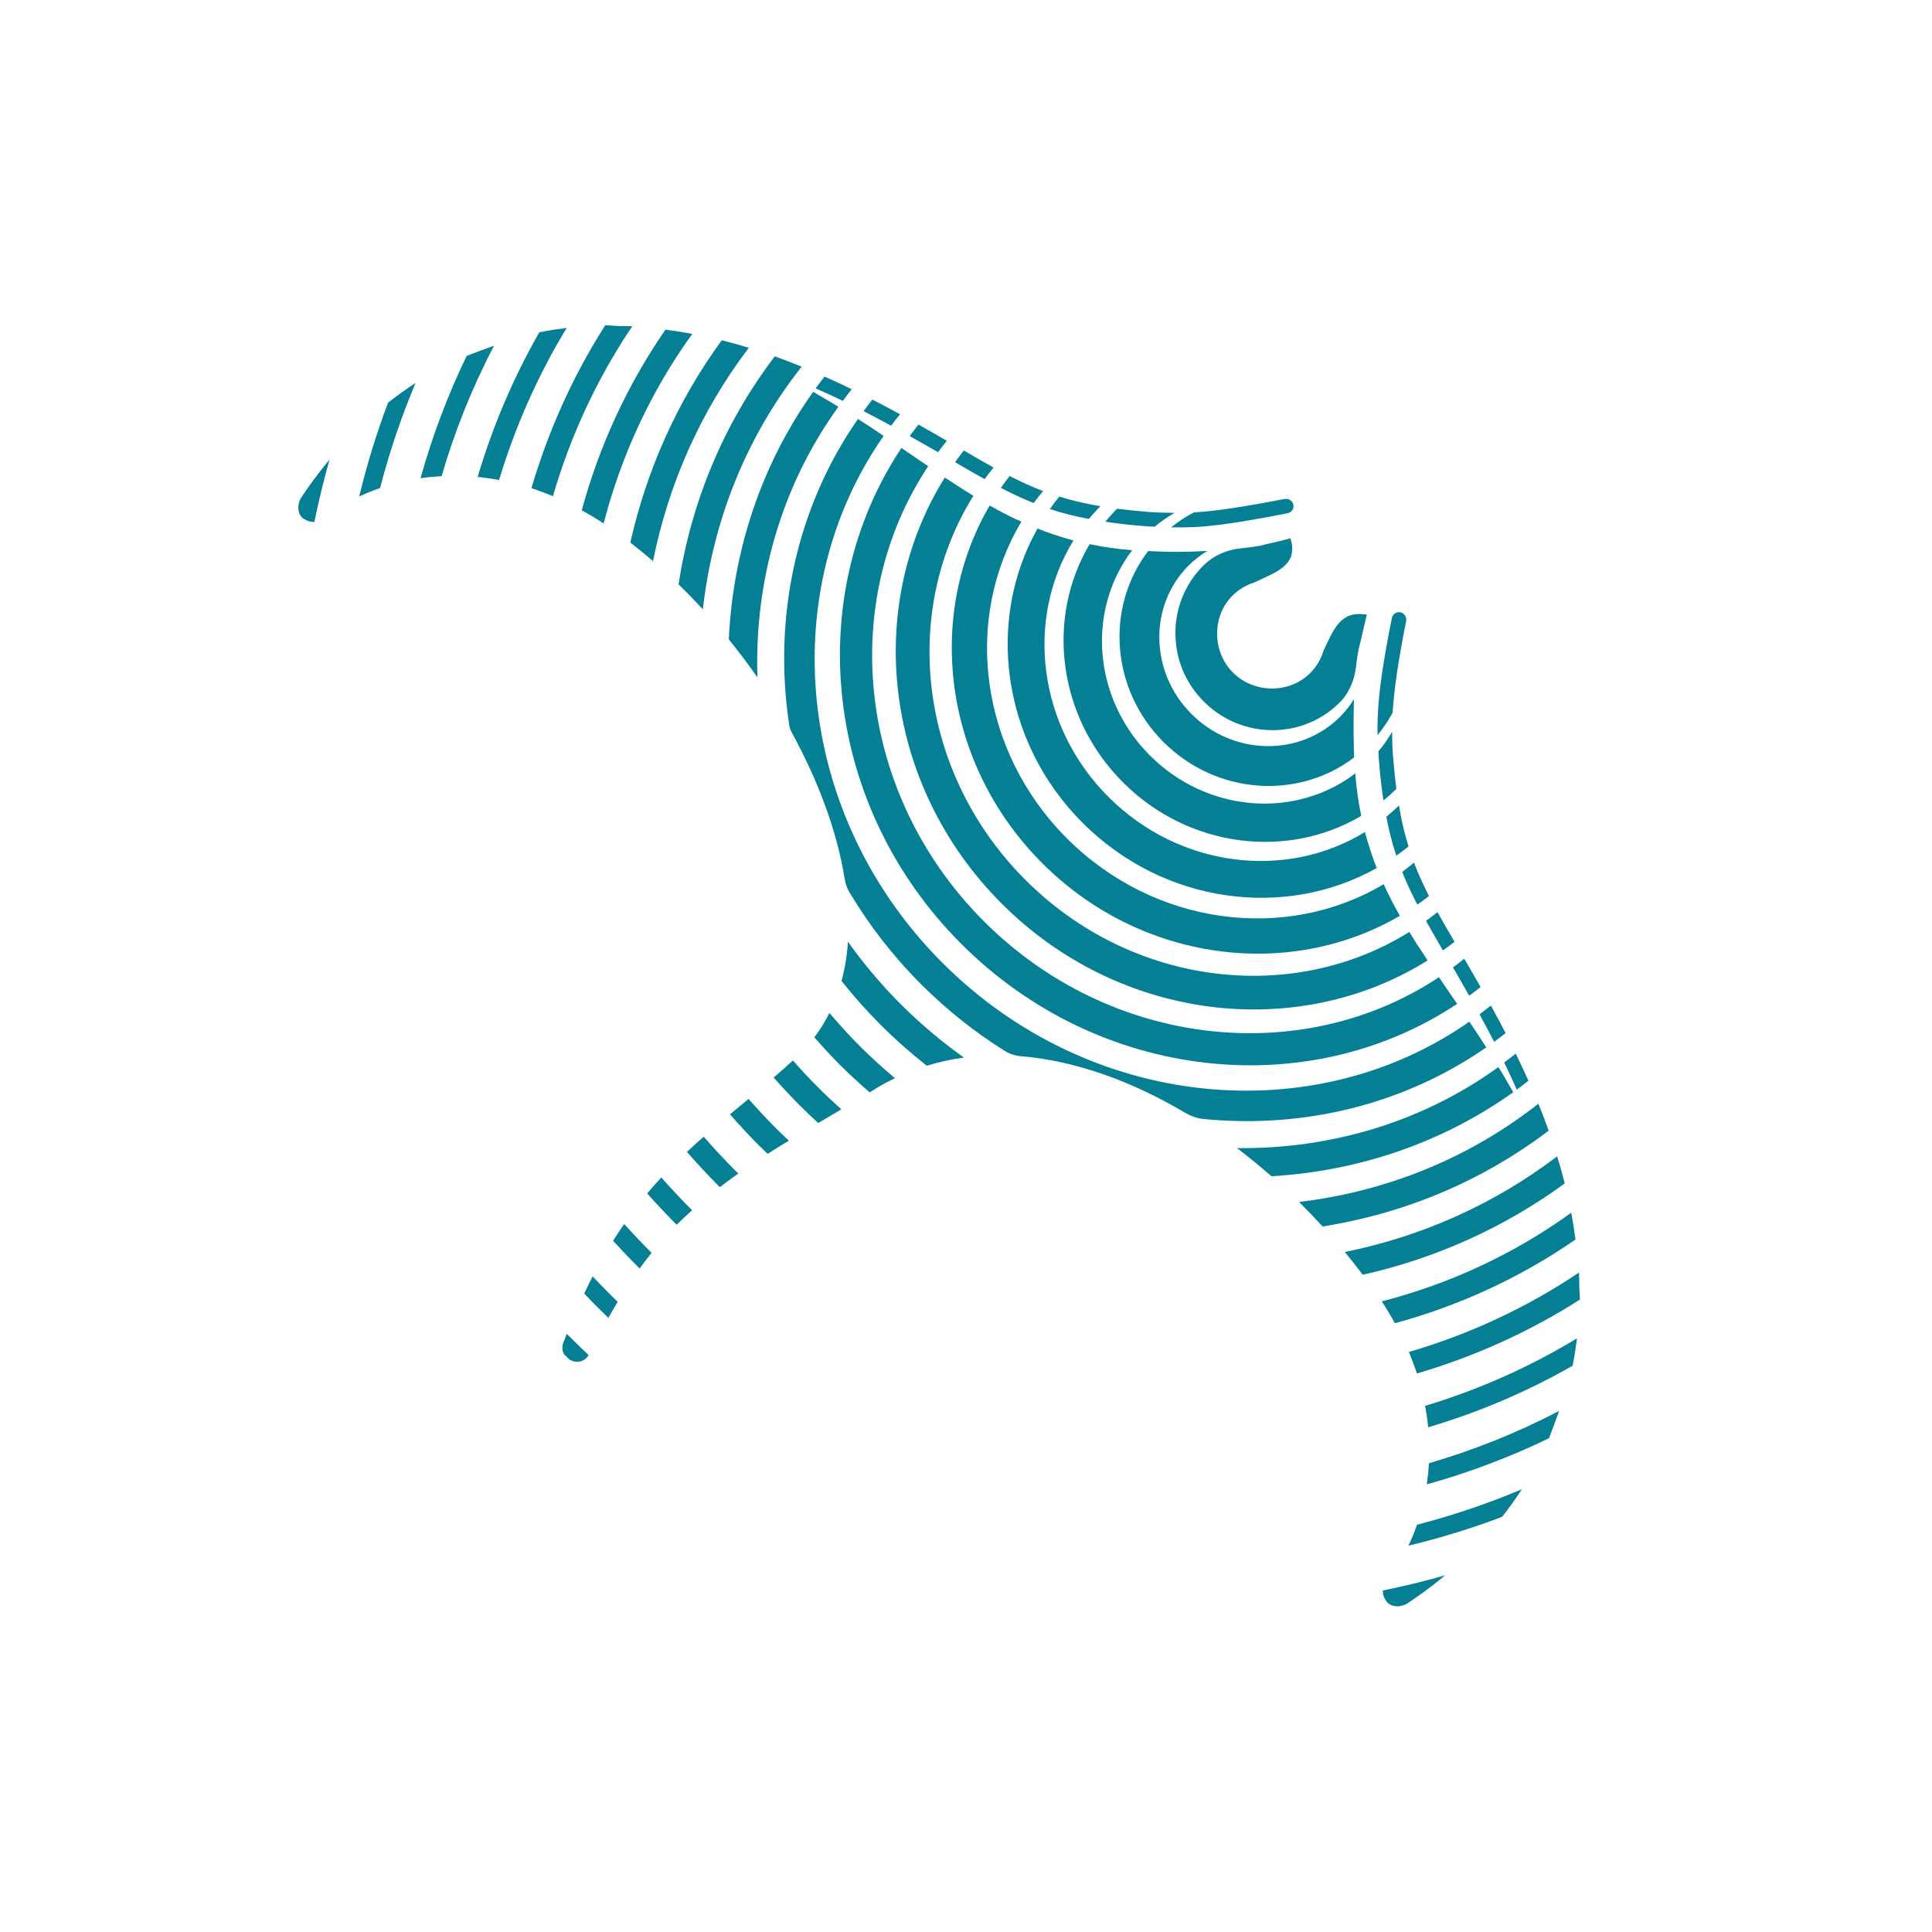<svg width="71" height="71" viewBox="0 0 71 71" fill="none" xmlns="http://www.w3.org/2000/svg">
<g clip-path="url(#clip0_827_28049)">
<path d="M51.153 22.706C50.851 24.197 50.68 25.335 50.64 26.173C50.623 26.451 50.618 26.733 50.625 27.018C50.84 26.754 51.024 26.476 51.179 26.186C51.225 25.38 51.386 24.278 51.675 22.822C51.705 22.68 51.611 22.535 51.469 22.503C51.326 22.472 51.183 22.564 51.153 22.706Z" fill="#047F94"/>
<path d="M49.753 27.413C49.745 27.169 49.743 26.932 49.742 26.708C49.744 26.333 49.748 26.004 49.757 25.695C49.614 25.925 49.443 26.144 49.244 26.343C47.767 27.819 45.319 27.773 43.786 26.239C42.252 24.705 42.205 22.257 43.682 20.781C43.892 20.571 44.123 20.396 44.368 20.247C44.002 20.266 43.642 20.279 43.327 20.281C43.103 20.279 42.866 20.278 42.623 20.269C42.483 20.266 42.338 20.259 42.194 20.252C40.62 22.311 40.815 25.327 42.757 27.268C44.698 29.21 47.705 29.405 49.765 27.835C49.757 27.691 49.754 27.546 49.751 27.41L49.753 27.413Z" fill="#047F94"/>
<path d="M47.26 19.827C47.322 19.842 47.385 19.858 47.45 19.876L47.425 19.783C47.425 19.783 47.359 19.802 47.26 19.827Z" fill="#047F94"/>
<path d="M50.153 22.578L50.144 22.578C49.23 22.46 48.998 23.174 48.639 23.91C48.548 24.214 48.386 24.497 48.149 24.735C47.393 25.49 46.107 25.492 45.331 24.737C44.554 23.982 44.513 22.669 45.294 21.888C45.525 21.657 45.798 21.497 46.092 21.407C46.865 21.033 47.667 20.803 47.454 19.884L47.45 19.88C47.377 19.862 47.346 19.806 47.26 19.827C47.096 19.869 46.83 19.936 46.662 19.969C46.556 19.988 46.434 20.024 46.327 20.053C46.111 20.091 45.855 20.125 45.58 20.154C45.087 20.204 44.618 20.408 44.261 20.748C44.004 20.992 43.779 21.286 43.597 21.633C42.975 22.814 43.08 24.293 43.889 25.376C45.215 27.156 47.739 27.308 49.229 25.819C49.231 25.817 49.233 25.815 49.235 25.813C49.588 25.459 49.781 24.976 49.836 24.479C49.848 24.354 49.867 24.231 49.885 24.108C49.898 24.035 49.914 23.928 49.939 23.816C49.975 23.667 50.019 23.511 50.048 23.369C50.086 23.192 50.149 22.93 50.188 22.76C50.212 22.672 50.23 22.588 50.23 22.588L50.153 22.574L50.153 22.578Z" fill="#047F94"/>
<path d="M43.853 19.373C44.892 19.324 46.297 19.06 47.321 18.86C47.463 18.831 47.561 18.694 47.53 18.551C47.512 18.448 47.436 18.372 47.341 18.345C47.324 18.341 47.307 18.341 47.289 18.336C47.266 18.334 47.242 18.331 47.216 18.336C46.226 18.523 44.871 18.776 43.873 18.832C43.581 18.985 43.3 19.167 43.039 19.38C43.313 19.384 43.584 19.382 43.851 19.371L43.853 19.373Z" fill="#047F94"/>
<path d="M50.67 27.886C50.713 28.451 50.772 28.951 50.842 29.415C51.005 29.283 51.163 29.142 51.316 28.99C51.27 28.64 51.231 28.267 51.198 27.858C51.17 27.534 51.161 27.209 51.161 26.892C51.014 27.143 50.848 27.384 50.656 27.611C50.663 27.703 50.663 27.794 50.67 27.886Z" fill="#047F94"/>
<path d="M49.807 28.421C47.606 30.102 44.364 29.869 42.262 27.767C40.16 25.665 39.926 22.419 41.609 20.22C41.07 20.177 40.551 20.107 40.044 19.998C38.433 22.706 38.858 26.341 41.271 28.753C43.683 31.166 47.316 31.589 50.024 29.983C49.92 29.476 49.845 28.956 49.805 28.419L49.807 28.421Z" fill="#047F94"/>
<path d="M42.139 19.342C42.236 19.349 42.336 19.35 42.435 19.355C42.666 19.162 42.911 18.996 43.164 18.847C42.836 18.845 42.507 18.836 42.179 18.812C41.774 18.779 41.401 18.74 41.051 18.695C40.899 18.847 40.756 19.007 40.621 19.172C41.081 19.242 41.579 19.299 42.139 19.342Z" fill="#047F94"/>
<path d="M40.015 19.071C40.15 18.91 40.288 18.754 40.438 18.604C39.88 18.508 39.388 18.392 38.928 18.249C38.806 18.397 38.691 18.552 38.582 18.708C39.02 18.851 39.493 18.973 40.015 19.071Z" fill="#047F94"/>
<path d="M50.389 31.336C50.305 31.086 50.228 30.833 50.16 30.576C47.28 32.349 43.347 31.9 40.736 29.288C38.124 26.677 37.675 22.739 39.45 19.862C39.2 19.796 38.949 19.721 38.701 19.635C38.509 19.572 38.316 19.499 38.129 19.422C36.232 22.79 36.8 27.254 39.785 30.239C42.77 33.224 47.225 33.792 50.593 31.9C50.521 31.712 50.45 31.526 50.389 31.336Z" fill="#047F94"/>
<path d="M51.312 31.446C51.464 31.337 51.614 31.226 51.762 31.108C51.621 30.651 51.502 30.159 51.41 29.6C51.262 29.748 51.105 29.887 50.947 30.015C51.047 30.539 51.169 31.007 51.312 31.446Z" fill="#047F94"/>
<path d="M37.987 18.488C38.098 18.338 38.213 18.193 38.333 18.047C37.914 17.889 37.514 17.703 37.103 17.494C36.99 17.637 36.883 17.783 36.783 17.931C37.185 18.14 37.579 18.324 37.985 18.486L37.987 18.488Z" fill="#047F94"/>
<path d="M52.086 33.244C52.229 33.143 52.373 33.039 52.514 32.928C52.307 32.519 52.121 32.119 51.963 31.7C51.822 31.82 51.678 31.933 51.53 32.042C51.692 32.448 51.876 32.841 52.086 33.244Z" fill="#047F94"/>
<path d="M50.947 32.708C50.912 32.635 50.883 32.563 50.851 32.492C47.278 34.624 42.439 34.04 39.211 30.812C35.983 27.584 35.399 22.741 37.536 19.169C37.467 19.138 37.4 19.109 37.331 19.079C37.017 18.932 36.702 18.766 36.37 18.577C33.998 22.637 34.666 28.086 38.302 31.722C41.937 35.357 47.386 36.026 51.445 33.655C51.259 33.328 51.096 33.015 50.947 32.708Z" fill="#047F94"/>
<path d="M36.183 17.61C36.29 17.464 36.398 17.321 36.512 17.181C36.168 16.992 35.809 16.782 35.419 16.556C35.308 16.697 35.202 16.839 35.099 16.985C35.484 17.211 35.841 17.418 36.185 17.608L36.183 17.61Z" fill="#047F94"/>
<path d="M52.448 35.276L52.361 35.137C52.252 34.968 52.141 34.806 52.032 34.637C51.948 34.505 51.869 34.375 51.793 34.248C47.502 36.925 41.603 36.256 37.683 32.336C33.763 28.416 33.094 22.512 35.771 18.221C35.648 18.145 35.526 18.071 35.397 17.988C35.228 17.88 35.059 17.775 34.897 17.66L34.758 17.573C34.758 17.573 34.734 17.557 34.721 17.549C31.742 22.316 32.469 28.864 36.81 33.205C41.15 37.545 47.696 38.275 52.462 35.297C52.455 35.291 52.451 35.282 52.446 35.273L52.448 35.276Z" fill="#047F94"/>
<path d="M53.029 34.926C53.172 34.826 53.314 34.719 53.453 34.61C53.226 34.221 53.017 33.862 52.827 33.518C52.69 33.629 52.549 33.736 52.405 33.84C52.595 34.18 52.802 34.541 53.027 34.928L53.029 34.926Z" fill="#047F94"/>
<path d="M53.281 36.501C53.146 36.302 53.011 36.107 52.881 35.912C47.866 39.239 40.816 38.515 36.16 33.859C31.505 29.204 30.779 22.148 34.11 17.133C33.922 17.005 33.731 16.874 33.537 16.743C33.4 16.65 33.264 16.556 33.127 16.463C29.487 21.934 30.261 29.62 35.328 34.688C40.395 39.755 48.077 40.529 53.549 36.892C53.459 36.76 53.366 36.628 53.279 36.498L53.281 36.501Z" fill="#047F94"/>
<path d="M53.992 36.592C54.133 36.489 54.27 36.382 54.41 36.273C54.213 35.923 54.013 35.577 53.81 35.233C53.675 35.342 53.536 35.447 53.396 35.551C53.595 35.895 53.795 36.241 53.992 36.592Z" fill="#047F94"/>
<path d="M34.473 16.618C34.58 16.477 34.685 16.337 34.796 16.2C34.45 16 34.104 15.799 33.753 15.603C33.644 15.742 33.533 15.884 33.431 16.025C33.781 16.221 34.129 16.42 34.473 16.618Z" fill="#047F94"/>
<path d="M32.747 15.646C32.854 15.504 32.961 15.363 33.074 15.223C32.737 15.04 32.4 14.861 32.06 14.684C31.949 14.826 31.84 14.965 31.735 15.109C32.077 15.284 32.414 15.462 32.747 15.646Z" fill="#047F94"/>
<path d="M54.909 38.287C55.051 38.185 55.19 38.076 55.329 37.967C55.155 37.625 54.974 37.286 54.79 36.953C54.653 37.064 54.514 37.168 54.372 37.275C54.553 37.61 54.734 37.946 54.909 38.287Z" fill="#047F94"/>
<path d="M53.995 37.548C48.259 41.558 40.036 40.787 34.635 35.385C29.234 29.984 28.46 21.755 32.474 16.019C32.169 15.812 31.855 15.605 31.53 15.396C29.245 18.679 28.409 22.713 29.002 26.641C29.018 26.742 29.051 26.839 29.101 26.928C30.08 28.716 30.765 30.565 31.044 32.308C31.071 32.476 31.126 32.638 31.213 32.785C31.932 33.988 32.808 35.13 33.85 36.171C34.8 37.121 35.835 37.938 36.923 38.62C37.11 38.737 37.321 38.799 37.539 38.816C39.52 38.986 41.574 39.722 43.547 40.89C43.757 41.014 43.992 41.1 44.233 41.123C47.886 41.48 51.575 40.606 54.62 38.49C54.411 38.165 54.204 37.851 53.997 37.546L53.995 37.548Z" fill="#047F94"/>
<path d="M30.925 36.05C31.368 36.604 31.844 37.144 32.358 37.658C32.9 38.2 33.468 38.7 34.057 39.165C34.502 39.028 34.958 38.927 35.423 38.866C34.614 38.287 33.838 37.64 33.109 36.911C32.38 36.182 31.737 35.415 31.163 34.61C31.128 35.109 31.049 35.592 30.927 36.052L30.925 36.05Z" fill="#047F94"/>
<path d="M46.729 43.226C49.895 43.04 52.979 42.016 55.612 40.138C55.481 39.913 55.349 39.682 55.205 39.44C55.157 39.362 55.111 39.29 55.065 39.215C52.25 41.249 48.876 42.232 45.459 42.192C45.89 42.52 46.312 42.865 46.729 43.23L46.729 43.226Z" fill="#047F94"/>
<path d="M30.972 14.731C31.079 14.589 31.186 14.444 31.299 14.304C30.971 14.143 30.64 13.988 30.303 13.839C30.19 13.982 30.081 14.126 29.974 14.272C30.311 14.42 30.644 14.573 30.972 14.731Z" fill="#047F94"/>
<path d="M30.595 14.817C30.347 14.671 30.111 14.533 29.884 14.4C27.963 17.093 26.935 20.256 26.783 23.497C27.152 23.952 27.502 24.418 27.835 24.896C27.72 21.362 28.707 17.859 30.81 14.95C30.736 14.906 30.669 14.86 30.595 14.817Z" fill="#047F94"/>
<path d="M55.743 40.042C55.887 39.938 56.028 39.827 56.169 39.715C56.019 39.38 55.863 39.05 55.702 38.721C55.565 38.832 55.421 38.937 55.279 39.044C55.439 39.374 55.592 39.707 55.739 40.042L55.743 40.042Z" fill="#047F94"/>
<path d="M56.058 40.921C53.584 42.736 50.717 43.815 47.74 44.172C48.033 44.465 48.321 44.762 48.605 45.072C51.589 44.601 54.442 43.427 56.913 41.55C56.795 41.217 56.667 40.889 56.534 40.562C56.39 40.676 56.247 40.785 56.101 40.891C56.088 40.904 56.073 40.915 56.06 40.923L56.058 40.921Z" fill="#047F94"/>
<path d="M25.83 22.394C26.169 19.374 27.257 16.459 29.097 13.951C29.108 13.94 29.116 13.928 29.127 13.913C29.235 13.765 29.344 13.621 29.46 13.475C29.134 13.342 28.805 13.214 28.473 13.096C26.578 15.584 25.402 18.466 24.936 21.475C25.241 21.772 25.539 22.078 25.83 22.394Z" fill="#047F94"/>
<path d="M32.888 39.622C32.442 39.249 32.006 38.851 31.585 38.431C31.197 38.042 30.832 37.639 30.48 37.227C30.323 37.541 30.142 37.839 29.926 38.12C30.23 38.467 30.543 38.809 30.875 39.141C31.226 39.492 31.59 39.822 31.959 40.144C32.062 40.08 32.163 40.018 32.266 39.954C32.469 39.833 32.678 39.724 32.888 39.622Z" fill="#047F94"/>
<path d="M28.433 39.601C28.741 39.947 29.058 40.29 29.39 40.622C29.613 40.845 29.838 41.058 30.068 41.271C30.352 41.105 30.635 40.938 30.918 40.768C30.625 40.505 30.337 40.234 30.057 39.954C29.738 39.635 29.434 39.306 29.139 38.972C28.901 39.188 28.666 39.398 28.433 39.601Z" fill="#047F94"/>
<path d="M23.998 20.619C24.563 17.807 25.734 15.126 27.519 12.781C27.191 12.68 26.861 12.589 26.524 12.505C24.88 14.756 23.762 17.289 23.164 19.939C23.445 20.157 23.723 20.383 23.996 20.617L23.998 20.619Z" fill="#047F94"/>
<path d="M50.08 46.847C52.729 46.251 55.257 45.132 57.504 43.489C57.417 43.154 57.327 42.824 57.225 42.495C54.889 44.272 52.221 45.443 49.42 46.011C49.646 46.283 49.865 46.563 50.08 46.847Z" fill="#047F94"/>
<path d="M22.183 19.237C22.826 16.759 23.907 14.394 25.441 12.27C25.115 12.209 24.788 12.159 24.453 12.116C23.043 14.16 22.018 16.405 21.379 18.753C21.645 18.899 21.913 19.06 22.183 19.237Z" fill="#047F94"/>
<path d="M26.824 40.949C27.171 41.344 27.527 41.73 27.904 42.107C28.004 42.207 28.11 42.3 28.212 42.402C28.47 42.236 28.73 42.076 28.991 41.918C28.837 41.773 28.683 41.632 28.534 41.482C28.178 41.127 27.839 40.758 27.509 40.385C27.278 40.577 27.051 40.766 26.824 40.953L26.824 40.949Z" fill="#047F94"/>
<path d="M51.261 48.628C53.608 47.991 55.854 46.963 57.898 45.553C57.855 45.223 57.803 44.893 57.742 44.567C55.618 46.102 53.255 47.185 50.78 47.825C50.956 48.096 51.117 48.364 51.261 48.628Z" fill="#047F94"/>
<path d="M52.07 50.475C54.17 49.858 56.187 48.956 58.062 47.758C58.055 47.618 58.05 47.472 58.038 47.323C58.041 47.138 58.033 46.95 58.028 46.765C56.087 48.068 53.977 49.041 51.776 49.685C51.887 49.951 51.986 50.216 52.07 50.475Z" fill="#047F94"/>
<path d="M25.242 42.33C25.62 42.76 26.008 43.182 26.418 43.592C26.429 43.603 26.442 43.616 26.453 43.627C26.678 43.454 26.905 43.288 27.133 43.125C27.091 43.084 27.048 43.045 27.007 43.004C26.608 42.605 26.228 42.191 25.861 41.772C25.653 41.954 25.448 42.142 25.244 42.333L25.242 42.33Z" fill="#047F94"/>
<path d="M20.319 18.237C20.959 16.035 21.929 13.928 23.235 11.99C23.047 11.982 22.858 11.98 22.668 11.979C22.521 11.965 22.379 11.96 22.243 11.953C21.047 13.825 20.147 15.845 19.53 17.941C19.79 18.025 20.053 18.126 20.321 18.235L20.319 18.237Z" fill="#047F94"/>
<path d="M24.869 45.008C25.053 44.824 25.243 44.647 25.432 44.475C25.039 44.083 24.666 43.679 24.301 43.272C24.126 43.46 23.957 43.655 23.784 43.859C24.131 44.249 24.494 44.633 24.864 45.008L24.869 45.008Z" fill="#047F94"/>
<path d="M52.484 52.452C54.325 51.908 56.108 51.153 57.793 50.189C57.859 49.866 57.909 49.526 57.954 49.182C56.194 50.251 54.317 51.079 52.373 51.665C52.422 51.932 52.461 52.193 52.484 52.452Z" fill="#047F94"/>
<path d="M18.341 17.638C18.929 15.692 19.755 13.812 20.826 12.051C20.482 12.096 20.142 12.145 19.819 12.212C18.855 13.901 18.1 15.684 17.554 17.527C17.811 17.552 18.074 17.589 18.339 17.64L18.341 17.638Z" fill="#047F94"/>
<path d="M52.433 54.55C53.973 54.121 55.475 53.556 56.923 52.855C57.056 52.513 57.183 52.178 57.297 51.851C55.762 52.653 54.159 53.293 52.512 53.773C52.497 54.04 52.47 54.3 52.435 54.548L52.433 54.55Z" fill="#047F94"/>
<path d="M16.229 17.499C16.709 15.847 17.351 14.242 18.155 12.705C17.828 12.819 17.493 12.946 17.151 13.079C16.448 14.529 15.885 16.033 15.454 17.575C15.704 17.538 15.962 17.514 16.229 17.499Z" fill="#047F94"/>
<path d="M23.448 46.558C23.467 46.578 23.487 46.597 23.506 46.617C23.647 46.424 23.792 46.231 23.946 46.042C23.599 45.695 23.263 45.342 22.937 44.982C22.801 45.179 22.664 45.385 22.53 45.598C22.829 45.923 23.133 46.244 23.448 46.558Z" fill="#047F94"/>
<path d="M51.759 56.803C52.925 56.523 54.075 56.17 55.201 55.743C55.451 55.428 55.692 55.091 55.929 54.729C54.674 55.259 53.387 55.692 52.073 56.034C51.978 56.311 51.872 56.569 51.759 56.803Z" fill="#047F94"/>
<path d="M21.47 47.538C21.63 47.707 21.793 47.874 21.96 48.041C22.092 48.174 22.227 48.304 22.359 48.432C22.47 48.23 22.585 48.033 22.7 47.84C22.611 47.751 22.515 47.664 22.427 47.575C22.207 47.356 21.993 47.132 21.78 46.907C21.676 47.111 21.57 47.321 21.468 47.54L21.47 47.538Z" fill="#047F94"/>
<path d="M13.968 17.934C14.308 16.617 14.743 15.328 15.273 14.073C14.913 14.307 14.574 14.551 14.261 14.799C13.836 15.927 13.482 17.075 13.201 18.245C13.437 18.135 13.693 18.031 13.968 17.934Z" fill="#047F94"/>
<path d="M11.553 19.182C11.71 18.41 11.896 17.646 12.111 16.889C11.643 17.448 11.302 17.937 11.078 18.274C10.922 18.503 10.914 18.889 11.139 19.05C11.273 19.141 11.409 19.187 11.551 19.18L11.553 19.182Z" fill="#047F94"/>
<path d="M50.956 58.855C51.125 59.085 51.505 59.07 51.732 58.917C52.066 58.695 52.553 58.356 53.108 57.892C52.353 58.109 51.588 58.293 50.819 58.45C50.814 58.59 50.86 58.725 50.956 58.855Z" fill="#047F94"/>
<path d="M20.83 49.02C20.788 49.123 20.748 49.224 20.705 49.332C20.64 49.506 20.662 49.661 20.741 49.782C20.802 49.843 20.862 49.904 20.923 49.96C21.15 50.098 21.469 50.078 21.631 49.799C21.386 49.567 21.145 49.335 20.904 49.094C20.878 49.068 20.854 49.044 20.828 49.018L20.83 49.02Z" fill="#047F94"/>
</g>
<defs>
<clipPath id="clip0_827_28049">
<rect width="41.072" height="57.984" fill="white" transform="translate(-0.021 29.021) rotate(-45)"/>
</clipPath>
</defs>
</svg>

